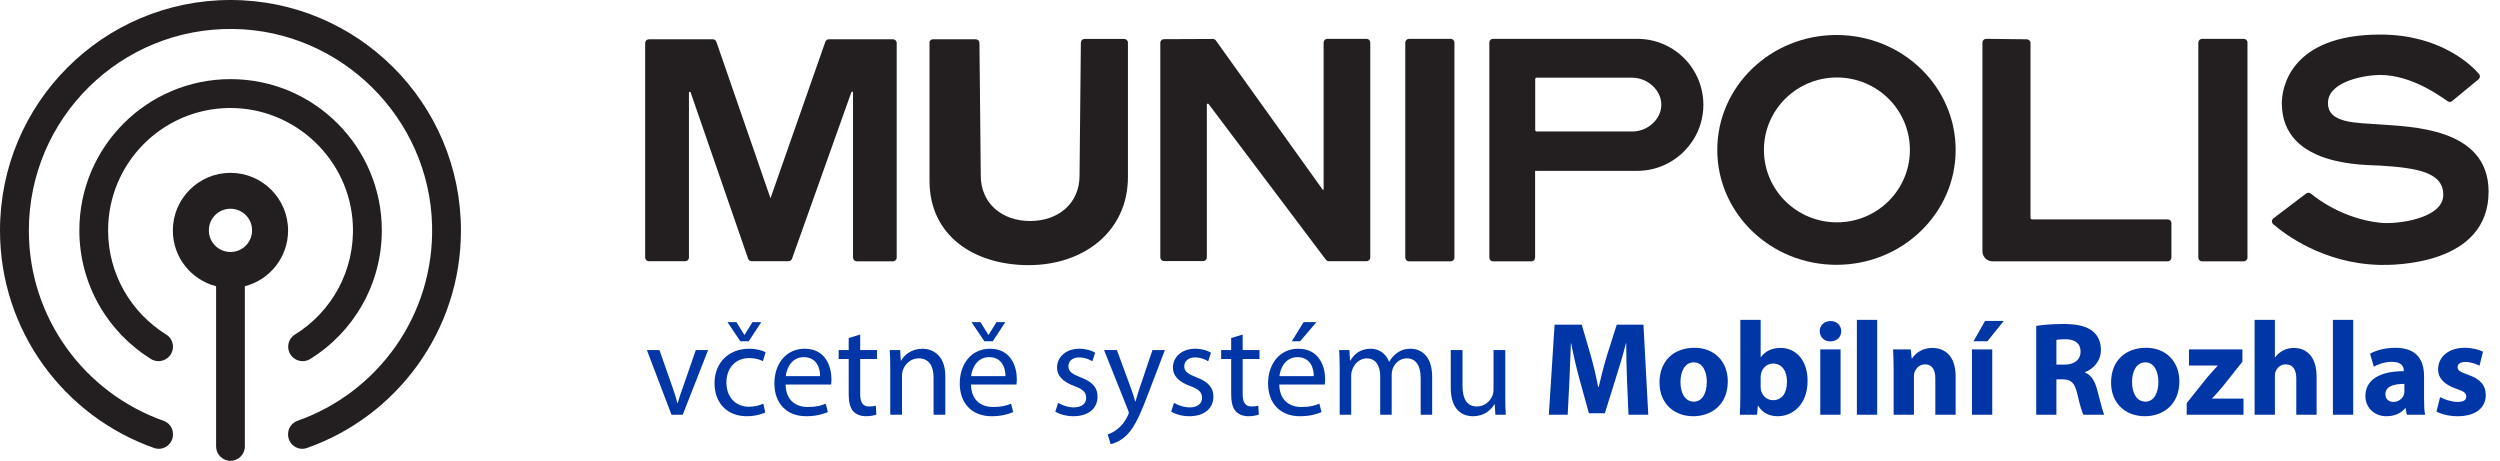 <?xml version="1.0" encoding="UTF-8"?>
<svg width="217px" height="40px" viewBox="0 0 217 40" version="1.1" xmlns="http://www.w3.org/2000/svg" xmlns:xlink="http://www.w3.org/1999/xlink">
    <title>munipolis_mr_black</title>
    <g id="Page-1" stroke="none" stroke-width="1" fill="none" fill-rule="evenodd">
        <g id="munipolis_mr_black" fill-rule="nonzero">
            <g id="Group-3" transform="translate(56, 3)">
                <g id="Group-2" fill="#231F20">
                    <path d="M0,19.357 L0,0.734 C0,0.553 0.143,0.41 0.324,0.41 L5.878,0.41 C6.011,0.41 6.135,0.495 6.182,0.629 L10.869,14.184 C10.869,14.194 10.879,14.194 10.888,14.184 L15.642,0.619 C15.689,0.495 15.804,0.41 15.947,0.41 L21.51,0.41 C21.691,0.41 21.834,0.553 21.834,0.734 L21.834,19.357 C21.834,19.538 21.691,19.681 21.51,19.681 L18.366,19.681 C18.185,19.681 18.042,19.538 18.042,19.357 L18.042,5.03 C18.042,4.944 17.928,4.925 17.899,5.001 L12.746,19.462 C12.698,19.586 12.584,19.671 12.441,19.671 L9.24,19.671 C9.107,19.671 8.983,19.586 8.935,19.452 L3.944,5.011 C3.915,4.935 3.801,4.954 3.801,5.039 L3.801,19.347 C3.801,19.528 3.658,19.671 3.477,19.671 L0.324,19.671 C0.143,19.671 0,19.528 0,19.357 Z" id="Path"></path>
                    <path d="M24.977,0.41 L28.693,0.41 C28.874,0.41 29.016,0.553 29.016,0.734 L29.131,12.241 C29.131,14.67 30.988,16.185 33.417,16.185 L33.417,16.185 C35.847,16.185 37.704,14.67 37.704,12.241 L37.819,0.705 C37.819,0.524 37.961,0.381 38.142,0.381 L41.581,0.381 C41.762,0.381 41.905,0.524 41.905,0.705 L41.905,12.355 C41.905,17.109 38.047,20.014 33.294,20.014 L33.294,20.014 C28.54,20.014 24.682,17.452 24.682,12.698 L24.682,0.734 C24.653,0.553 24.806,0.41 24.977,0.41 Z" id="Path"></path>
                    <path d="M44.715,0.714 L44.715,19.338 C44.715,19.519 44.858,19.662 45.039,19.662 L48.431,19.662 C48.612,19.662 48.754,19.519 48.754,19.338 L48.754,6.078 C48.754,6.001 48.859,5.963 48.907,6.03 L59.09,19.548 C59.147,19.624 59.243,19.671 59.347,19.671 L62.615,19.671 C62.796,19.671 62.939,19.528 62.939,19.347 L62.939,0.695 C62.939,0.514 62.796,0.372 62.615,0.372 L59.214,0.372 C59.033,0.372 58.89,0.514 58.89,0.695 L58.89,13.441 C58.89,13.479 58.833,13.498 58.814,13.47 L49.536,0.514 C49.478,0.429 49.374,0.381 49.278,0.381 L45.058,0.4 C44.858,0.391 44.715,0.533 44.715,0.714 Z" id="Path"></path>
                    <path d="M66.302,0.372 L69.921,0.372 C70.102,0.372 70.245,0.514 70.245,0.695 L70.245,19.357 C70.245,19.538 70.102,19.681 69.921,19.681 L66.302,19.681 C66.121,19.681 65.978,19.538 65.978,19.357 L65.978,0.695 C65.987,0.514 66.13,0.372 66.302,0.372 Z" id="Path"></path>
                    <path d="M135.137,0.372 L138.757,0.372 C138.938,0.372 139.081,0.514 139.081,0.695 L139.081,19.357 C139.081,19.538 138.938,19.681 138.757,19.681 L135.137,19.681 C134.956,19.681 134.813,19.538 134.813,19.357 L134.813,0.695 C134.823,0.514 134.965,0.372 135.137,0.372 Z" id="Path"></path>
                    <path d="M120.248,0.734 L120.248,15.918 C120.248,15.985 120.305,16.042 120.372,16.042 L132.155,16.042 C132.336,16.042 132.479,16.185 132.479,16.366 L132.479,19.357 C132.479,19.538 132.336,19.681 132.155,19.681 L116.942,19.681 C116.466,19.681 116.075,19.29 116.075,18.814 L116.075,0.695 C116.075,0.514 116.218,0.372 116.399,0.372 L119.924,0.41 C120.105,0.41 120.248,0.553 120.248,0.734 Z" id="Path"></path>
                    <path d="M103.406,0.038 C97.69,0.038 93.06,4.506 93.06,10.012 C93.06,15.518 97.69,19.986 103.406,19.986 C109.121,19.986 113.751,15.518 113.751,10.012 C113.751,4.506 109.121,0.038 103.406,0.038 Z M103.444,16.299 C99.948,16.299 97.109,13.489 97.109,10.012 C97.109,6.535 99.948,3.725 103.444,3.725 C106.94,3.725 109.779,6.535 109.779,10.012 C109.779,13.489 106.949,16.299 103.444,16.299 Z" id="Shape"></path>
                    <path d="M90.965,3.029 L90.965,3.029 C89.917,1.381 88.097,0.372 86.135,0.372 L76.961,0.372 L75.266,0.372 L73.57,0.372 C73.408,0.372 73.275,0.514 73.275,0.695 L73.275,19.357 C73.275,19.538 73.408,19.681 73.57,19.681 L76.952,19.681 C77.114,19.681 77.247,19.538 77.247,19.357 L77.247,11.831 L86.116,11.831 C88.078,11.831 89.898,10.822 90.955,9.164 L90.965,9.155 C92.155,7.278 92.146,4.896 90.965,3.029 Z M88.202,6.087 C88.202,7.373 86.992,8.412 85.706,8.412 L77.38,8.412 C77.314,8.412 77.256,8.354 77.256,8.288 L77.256,3.868 C77.256,3.801 77.314,3.744 77.38,3.744 L85.706,3.744 C86.992,3.763 88.202,4.801 88.202,6.087 L88.202,6.087 Z" id="Shape"></path>
                    <path d="M150.607,0 C142.853,0 142.043,4.582 142.062,6.011 C142.12,11.555 149.464,11.288 150.607,11.374 C153.665,11.574 156.132,11.898 156.075,13.965 C156.018,15.966 152.093,16.499 150.607,16.337 C147.445,15.994 145.216,14.327 144.577,13.803 C144.463,13.708 144.301,13.708 144.177,13.794 L141.329,15.956 C141.167,16.08 141.157,16.318 141.31,16.452 C142.272,17.29 145.654,19.89 150.598,19.995 C151.855,20.024 160.01,19.995 160.01,13.632 C160.01,8.04 153.16,8.011 150.598,7.802 C148.654,7.64 145.94,7.783 146.073,5.82 C146.197,4.03 149.331,3.506 150.598,3.506 C153.294,3.515 155.713,5.277 156.466,5.792 C156.59,5.878 156.752,5.868 156.856,5.763 L159.152,3.868 C159.276,3.753 159.295,3.553 159.181,3.42 C158.495,2.629 155.789,0 150.607,0 Z" id="Path"></path>
                </g>
                <path d="M3.26,33 L5.464,27.386 L4.396,27.386 L3.306,30.529 C3.12,31.051 2.958,31.515 2.83,31.979 L2.796,31.979 C2.68,31.515 2.529,31.051 2.343,30.529 L1.241,27.386 L0.151,27.386 L2.285,33 L3.26,33 Z M8.99,26.62 L10.08,24.961 L9.315,24.961 L8.63,26.063 L8.607,26.063 L7.923,24.961 L7.146,24.961 L8.259,26.62 L8.99,26.62 Z M8.816,33.128 C9.57,33.128 10.162,32.93 10.428,32.803 L10.254,32.037 C9.964,32.165 9.582,32.304 9.002,32.304 C7.888,32.304 7.053,31.504 7.053,30.204 C7.053,29.044 7.749,28.082 9.036,28.082 C9.593,28.082 9.976,28.221 10.22,28.348 L10.452,27.571 C10.173,27.42 9.64,27.27 9.036,27.27 C7.204,27.27 6.02,28.534 6.02,30.262 C6.02,31.979 7.122,33.128 8.816,33.128 Z M13.978,33.128 C14.871,33.128 15.498,32.93 15.857,32.768 L15.672,32.037 C15.3,32.2 14.848,32.327 14.117,32.327 C13.085,32.327 12.215,31.759 12.192,30.378 L16.136,30.378 C16.159,30.262 16.17,30.112 16.17,29.903 C16.17,28.87 15.695,27.27 13.85,27.27 C12.215,27.27 11.217,28.592 11.217,30.286 C11.217,31.979 12.25,33.128 13.978,33.128 Z M15.184,29.648 L12.203,29.648 C12.284,28.94 12.725,28 13.769,28 C14.918,28 15.196,29.01 15.184,29.648 Z M19.163,33.128 C19.558,33.128 19.871,33.058 20.068,32.988 L20.022,32.211 C19.871,32.258 19.708,32.281 19.43,32.281 C18.862,32.281 18.664,31.886 18.664,31.19 L18.664,28.163 L20.126,28.163 L20.126,27.386 L18.664,27.386 L18.664,26.04 L17.667,26.342 L17.667,27.386 L16.797,27.386 L16.797,28.163 L17.667,28.163 L17.667,31.225 C17.667,31.886 17.783,32.385 18.061,32.698 C18.305,32.965 18.688,33.128 19.163,33.128 Z M22.295,33 L22.295,29.624 C22.295,29.45 22.318,29.276 22.365,29.149 C22.55,28.58 23.072,28.105 23.734,28.105 C24.696,28.105 25.033,28.859 25.033,29.764 L25.033,33 L26.054,33 L26.054,29.659 C26.054,27.734 24.847,27.27 24.07,27.27 C23.142,27.27 22.492,27.792 22.214,28.314 L22.191,28.314 L22.133,27.386 L21.228,27.386 C21.263,27.85 21.274,28.314 21.274,28.905 L21.274,33 L22.295,33 Z M30.172,26.62 L31.262,24.961 L30.496,24.961 L29.812,26.063 L29.789,26.063 L29.104,24.961 L28.327,24.961 L29.441,26.62 L30.172,26.62 Z M30.067,33.128 C30.96,33.128 31.587,32.93 31.946,32.768 L31.761,32.037 C31.39,32.2 30.937,32.327 30.206,32.327 C29.174,32.327 28.304,31.759 28.281,30.378 L32.225,30.378 C32.248,30.262 32.26,30.112 32.26,29.903 C32.26,28.87 31.784,27.27 29.94,27.27 C28.304,27.27 27.306,28.592 27.306,30.286 C27.306,31.979 28.339,33.128 30.067,33.128 Z M31.274,29.648 L28.292,29.648 C28.374,28.94 28.814,28 29.858,28 C31.007,28 31.285,29.01 31.274,29.648 Z M37.178,33.128 C38.489,33.128 39.266,32.432 39.266,31.434 C39.266,30.599 38.756,30.112 37.793,29.752 C37.062,29.462 36.737,29.253 36.737,28.789 C36.737,28.372 37.062,28.024 37.665,28.024 C38.187,28.024 38.593,28.221 38.814,28.36 L39.057,27.618 C38.756,27.42 38.257,27.27 37.688,27.27 C36.494,27.27 35.751,28.012 35.751,28.917 C35.751,29.59 36.227,30.135 37.248,30.506 C37.99,30.784 38.28,31.04 38.28,31.527 C38.28,32.002 37.932,32.362 37.201,32.362 C36.691,32.362 36.157,32.153 35.844,31.968 L35.6,32.733 C35.995,32.965 36.563,33.128 37.178,33.128 Z M40.403,35.552 C40.658,35.506 41.145,35.332 41.656,34.902 C42.352,34.288 42.85,33.313 43.581,31.388 L45.112,27.386 L44.034,27.386 L42.92,30.68 C42.781,31.086 42.665,31.515 42.56,31.852 L42.537,31.852 C42.444,31.515 42.305,31.074 42.166,30.703 L40.948,27.386 L39.834,27.386 L41.899,32.559 C41.957,32.687 41.98,32.768 41.98,32.826 C41.98,32.884 41.946,32.965 41.899,33.07 C41.656,33.592 41.319,33.986 41.041,34.206 C40.739,34.462 40.403,34.624 40.148,34.705 L40.403,35.552 Z M47.235,33.128 C48.546,33.128 49.323,32.432 49.323,31.434 C49.323,30.599 48.813,30.112 47.85,29.752 C47.119,29.462 46.794,29.253 46.794,28.789 C46.794,28.372 47.119,28.024 47.722,28.024 C48.244,28.024 48.65,28.221 48.871,28.36 L49.114,27.618 C48.813,27.42 48.314,27.27 47.746,27.27 C46.551,27.27 45.808,28.012 45.808,28.917 C45.808,29.59 46.284,30.135 47.305,30.506 C48.047,30.784 48.337,31.04 48.337,31.527 C48.337,32.002 47.989,32.362 47.258,32.362 C46.748,32.362 46.214,32.153 45.901,31.968 L45.658,32.733 C46.052,32.965 46.62,33.128 47.235,33.128 Z M52.362,33.128 C52.757,33.128 53.07,33.058 53.267,32.988 L53.221,32.211 C53.07,32.258 52.908,32.281 52.629,32.281 C52.061,32.281 51.864,31.886 51.864,31.19 L51.864,28.163 L53.325,28.163 L53.325,27.386 L51.864,27.386 L51.864,26.04 L50.866,26.342 L50.866,27.386 L49.996,27.386 L49.996,28.163 L50.866,28.163 L50.866,31.225 C50.866,31.886 50.982,32.385 51.26,32.698 C51.504,32.965 51.887,33.128 52.362,33.128 Z M56.852,26.62 L58.267,24.961 L57.153,24.961 L56.132,26.62 L56.852,26.62 Z M56.828,33.128 C57.722,33.128 58.348,32.93 58.708,32.768 L58.522,32.037 C58.151,32.2 57.698,32.327 56.968,32.327 C55.935,32.327 55.065,31.759 55.042,30.378 L58.986,30.378 C59.009,30.262 59.021,30.112 59.021,29.903 C59.021,28.87 58.545,27.27 56.701,27.27 C55.065,27.27 54.068,28.592 54.068,30.286 C54.068,31.979 55.1,33.128 56.828,33.128 Z M58.035,29.648 L55.054,29.648 C55.135,28.94 55.576,28 56.62,28 C57.768,28 58.046,29.01 58.035,29.648 Z M61.283,33 L61.283,29.624 C61.283,29.45 61.306,29.265 61.364,29.126 C61.526,28.615 62.002,28.105 62.628,28.105 C63.406,28.105 63.8,28.743 63.8,29.636 L63.8,33 L64.798,33 L64.798,29.532 C64.798,29.346 64.832,29.172 64.879,29.021 C65.064,28.534 65.505,28.105 66.097,28.105 C66.909,28.105 67.315,28.743 67.315,29.833 L67.315,33 L68.312,33 L68.312,29.706 C68.312,27.757 67.21,27.27 66.456,27.27 C65.923,27.27 65.563,27.409 65.227,27.664 C64.995,27.838 64.763,28.07 64.589,28.395 L64.566,28.395 C64.322,27.734 63.742,27.27 62.988,27.27 C62.048,27.27 61.526,27.768 61.213,28.302 L61.178,28.302 L61.132,27.386 L60.239,27.386 C60.262,27.85 60.285,28.314 60.285,28.905 L60.285,33 L61.283,33 Z M71.862,33.128 C72.86,33.128 73.463,32.536 73.718,32.084 L73.741,32.084 L73.799,33 L74.704,33 C74.669,32.559 74.658,32.049 74.658,31.457 L74.658,27.386 L73.637,27.386 L73.637,30.819 C73.637,31.016 73.602,31.202 73.544,31.341 C73.358,31.805 72.883,32.281 72.198,32.281 C71.282,32.281 70.946,31.55 70.946,30.483 L70.946,27.386 L69.925,27.386 L69.925,30.668 C69.925,32.629 70.98,33.128 71.862,33.128 Z M80.075,33 L80.226,30.03 C80.272,29.056 80.318,27.85 80.353,26.794 L80.376,26.794 C80.574,27.815 80.829,28.928 81.084,29.856 L81.919,32.872 L83.3,32.872 L84.251,29.822 C84.552,28.905 84.877,27.792 85.132,26.794 L85.156,26.794 C85.156,27.931 85.19,29.068 85.225,30.007 L85.353,33 L87.07,33 L86.652,25.182 L84.332,25.182 L83.508,27.78 C83.242,28.65 82.975,29.682 82.766,30.587 L82.72,30.587 C82.546,29.671 82.314,28.696 82.058,27.792 L81.293,25.182 L78.938,25.182 L78.439,33 L80.075,33 Z M90.979,33.128 C92.498,33.128 93.972,32.176 93.972,30.1 C93.972,28.383 92.812,27.188 91.083,27.188 C89.25,27.188 88.044,28.36 88.044,30.204 C88.044,32.037 89.32,33.128 90.979,33.128 Z M91.025,31.863 C90.271,31.863 89.865,31.132 89.865,30.158 C89.865,29.323 90.19,28.453 91.025,28.453 C91.826,28.453 92.15,29.311 92.15,30.146 C92.15,31.179 91.721,31.863 91.025,31.863 Z M98.31,33.128 C99.609,33.128 100.897,32.107 100.897,30.065 C100.908,28.325 99.922,27.2 98.565,27.2 C97.776,27.2 97.185,27.513 96.848,28 L96.825,28 L96.825,24.764 L95.062,24.764 L95.062,31.306 C95.062,31.944 95.039,32.629 95.016,33 L96.512,33 L96.582,32.211 L96.605,32.211 C96.999,32.884 97.649,33.128 98.31,33.128 Z M97.892,31.736 C97.382,31.736 96.976,31.364 96.86,30.9 C96.837,30.808 96.825,30.703 96.825,30.587 L96.825,29.752 C96.825,29.636 96.837,29.532 96.86,29.427 C96.976,28.917 97.417,28.557 97.892,28.557 C98.716,28.557 99.11,29.253 99.11,30.135 C99.11,31.156 98.646,31.736 97.892,31.736 Z M102.869,26.632 C103.46,26.632 103.82,26.237 103.82,25.75 C103.808,25.251 103.46,24.868 102.892,24.868 C102.324,24.868 101.952,25.251 101.952,25.75 C101.952,26.237 102.312,26.632 102.869,26.632 Z M103.762,33 L103.762,27.328 L101.999,27.328 L101.999,33 L103.762,33 Z M106.94,33 L106.94,24.764 L105.177,24.764 L105.177,33 L106.94,33 Z M110.13,33 L110.13,29.729 C110.13,29.566 110.142,29.404 110.188,29.288 C110.316,28.963 110.606,28.627 111.093,28.627 C111.731,28.627 111.986,29.126 111.986,29.856 L111.986,33 L113.75,33 L113.75,29.648 C113.75,27.977 112.88,27.2 111.72,27.2 C110.768,27.2 110.2,27.745 109.968,28.116 L109.933,28.116 L109.852,27.328 L108.321,27.328 C108.344,27.838 108.367,28.43 108.367,29.137 L108.367,33 L110.13,33 Z M116.51,26.62 L117.926,24.857 L116.302,24.857 L115.304,26.62 L116.51,26.62 Z M116.928,33 L116.928,27.328 L115.165,27.328 L115.165,33 L116.928,33 Z M122.496,33 L122.496,29.926 L123.018,29.926 C123.749,29.938 124.085,30.193 124.306,31.179 C124.526,32.142 124.723,32.768 124.839,33 L126.649,33 C126.53,32.763 126.362,32.082 126.177,31.368 L126.074,30.977 C126.057,30.913 126.04,30.848 126.022,30.784 C125.825,30.065 125.524,29.555 124.978,29.334 L124.978,29.3 C125.651,29.056 126.359,28.372 126.359,27.386 C126.359,26.666 126.104,26.11 125.628,25.738 C125.071,25.298 124.259,25.124 123.099,25.124 C122.148,25.124 121.313,25.193 120.744,25.286 L120.744,33 L122.496,33 Z M123.192,28.65 L122.496,28.65 L122.496,26.504 C122.624,26.469 122.867,26.446 123.296,26.446 C124.108,26.446 124.596,26.817 124.596,27.525 C124.596,28.209 124.074,28.65 123.192,28.65 Z M130.175,33.128 C131.695,33.128 133.168,32.176 133.168,30.1 C133.168,28.383 132.008,27.188 130.28,27.188 C128.447,27.188 127.24,28.36 127.24,30.204 C127.24,32.037 128.516,33.128 130.175,33.128 Z M130.222,31.863 C129.468,31.863 129.062,31.132 129.062,30.158 C129.062,29.323 129.386,28.453 130.222,28.453 C131.022,28.453 131.347,29.311 131.347,30.146 C131.347,31.179 130.918,31.863 130.222,31.863 Z M138.736,33 L138.736,31.596 L136.01,31.596 L136.01,31.573 C136.335,31.26 136.625,30.9 136.938,30.541 L138.643,28.395 L138.643,27.328 L134.003,27.328 L134.003,28.731 L136.486,28.731 L136.486,28.754 C136.172,29.091 135.917,29.381 135.592,29.752 L133.806,31.991 L133.806,33 L138.736,33 Z M141.462,33 L141.462,29.636 C141.462,29.508 141.474,29.358 141.52,29.253 C141.648,28.928 141.938,28.627 142.402,28.627 C143.063,28.627 143.318,29.137 143.318,29.88 L143.318,33 L145.081,33 L145.081,29.694 C145.081,27.977 144.223,27.2 143.098,27.2 C142.773,27.2 142.448,27.281 142.181,27.42 C141.903,27.56 141.671,27.757 141.485,28.012 L141.462,28.012 L141.462,24.764 L139.699,24.764 L139.699,33 L141.462,33 Z M148.26,33 L148.26,24.764 L146.496,24.764 L146.496,33 L148.26,33 Z M151.148,33.128 C151.821,33.128 152.401,32.884 152.772,32.432 L152.807,32.432 L152.911,33 L154.5,33 C154.431,32.687 154.408,32.165 154.408,31.631 L154.408,29.648 C154.408,28.302 153.816,27.188 151.925,27.188 C150.893,27.188 150.116,27.478 149.721,27.699 L150.046,28.836 C150.417,28.604 151.032,28.406 151.612,28.406 C152.482,28.406 152.644,28.836 152.644,29.149 L152.644,29.218 C150.638,29.218 149.315,29.914 149.315,31.388 C149.315,32.292 150,33.128 151.148,33.128 Z M151.751,31.886 C151.357,31.886 151.055,31.666 151.055,31.214 C151.055,30.541 151.774,30.32 152.702,30.32 L152.702,30.935 C152.702,31.04 152.691,31.144 152.668,31.237 C152.552,31.596 152.18,31.886 151.751,31.886 Z M157.319,33.128 C158.943,33.128 159.767,32.35 159.767,31.283 C159.755,30.46 159.314,29.903 158.236,29.532 C157.54,29.288 157.319,29.149 157.319,28.87 C157.319,28.592 157.563,28.418 157.992,28.418 C158.468,28.418 158.966,28.604 159.222,28.743 L159.523,27.525 C159.175,27.351 158.595,27.188 157.934,27.188 C156.53,27.188 155.626,27.989 155.626,29.056 C155.614,29.729 156.066,30.367 157.25,30.761 C157.899,30.982 158.073,31.121 158.073,31.422 C158.073,31.712 157.853,31.886 157.319,31.886 C156.797,31.886 156.124,31.666 155.8,31.469 L155.486,32.722 C155.916,32.954 156.577,33.128 157.319,33.128 Z" id="včetněsystémuMobilníRozhlas" fill="#0136A6" transform="translate(79.959, 30.158) rotate(-360) translate(-79.959, -30.158) "></path>
            </g>
            <g id="Group" fill="#231F20">
                <path d="M20.005,6.76868527e-15 C8.955,6.76868527e-15 0,8.955 0,20.005 C0,28.731 5.582,36.142 13.375,38.885 C14.175,39.171 15.023,38.562 15.013,37.704 C15.013,37.695 15.013,37.676 15.013,37.666 C15.013,37.152 14.68,36.694 14.194,36.523 C7.383,34.122 2.505,27.635 2.505,20.014 C2.505,10.26 10.479,2.372 20.271,2.515 C29.598,2.648 37.276,10.231 37.504,19.557 C37.704,27.378 32.77,34.084 25.825,36.523 C25.339,36.694 25.006,37.152 25.006,37.666 L25.006,37.704 C24.996,38.562 25.844,39.171 26.644,38.885 C34.427,36.151 40.01,28.731 40.01,20.014 C40.01,8.955 31.055,6.76868527e-15 20.005,6.76868527e-15 Z" id="Path"></path>
                <path d="M19.9,9.374 C25.578,9.317 30.36,13.822 30.626,19.49 C30.817,23.52 28.759,27.083 25.606,29.035 C25.235,29.264 25.015,29.664 25.015,30.093 C25.015,31.074 26.092,31.674 26.93,31.16 C30.664,28.845 33.141,24.711 33.141,19.995 C33.141,12.746 27.264,6.868 20.014,6.868 C12.765,6.868 6.887,12.746 6.887,19.995 C6.887,24.711 9.374,28.845 13.098,31.16 C13.937,31.674 15.013,31.074 15.013,30.093 C15.013,29.664 14.794,29.264 14.422,29.035 C11.403,27.159 9.383,23.815 9.383,19.995 C9.383,14.165 14.08,9.431 19.9,9.374 Z" id="Path"></path>
                <path d="M25.006,20.005 C25.006,17.242 22.767,15.004 20.005,15.004 C17.242,15.004 15.004,17.242 15.004,20.005 C15.004,22.339 16.594,24.291 18.757,24.844 L18.757,38.752 C18.757,39.438 19.319,40 20.005,40 C20.691,40 21.253,39.438 21.253,38.752 L21.253,24.844 C23.415,24.291 25.006,22.329 25.006,20.005 Z M20.005,21.872 C18.966,21.872 18.128,21.034 18.128,19.995 C18.128,18.957 18.966,18.119 20.005,18.119 C21.043,18.119 21.881,18.957 21.881,19.995 C21.881,21.034 21.043,21.872 20.005,21.872 Z" id="Shape"></path>
            </g>
        </g>
    </g>
</svg>